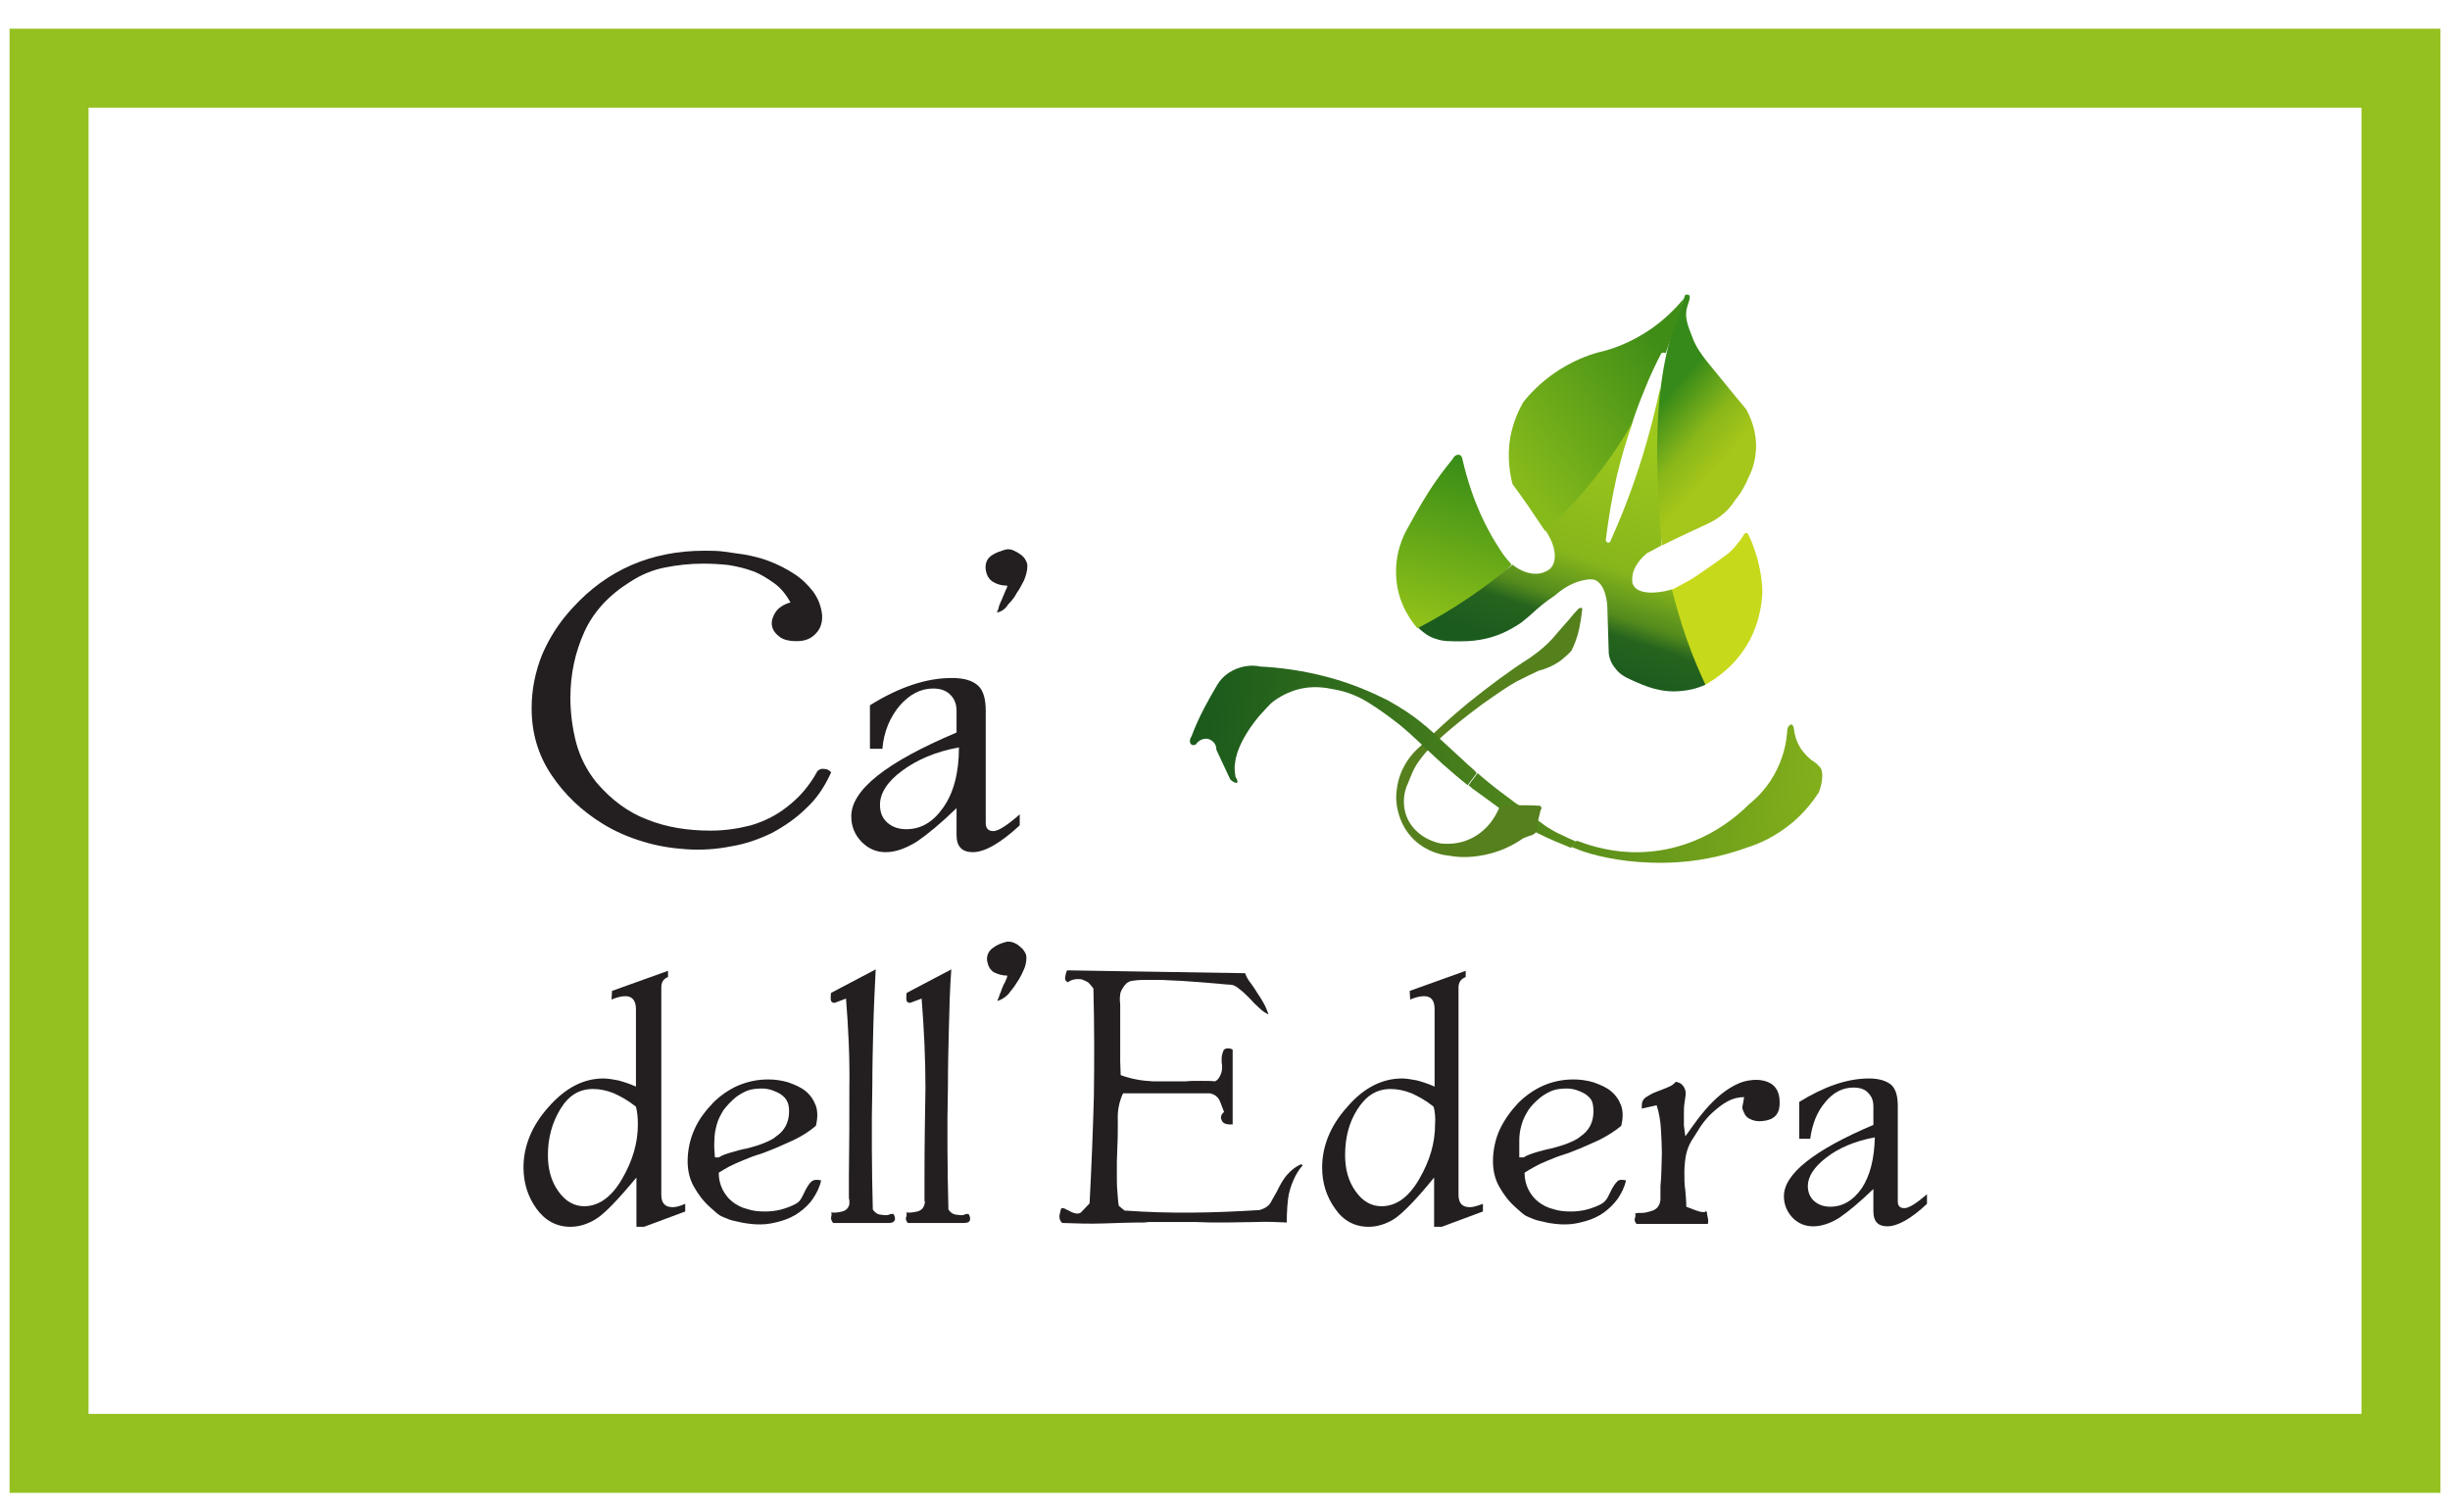 <?xml version="1.0" encoding="utf-8"?>
<!-- Generator: Adobe Illustrator 23.0.0, SVG Export Plug-In . SVG Version: 6.00 Build 0)  -->
<svg version="1.1" id="Livello_1" xmlns="http://www.w3.org/2000/svg" xmlns:xlink="http://www.w3.org/1999/xlink" x="0px" y="0px"
	 viewBox="0 0 512 316" style="enable-background:new 0 0 512 316;" xml:space="preserve">
<style type="text/css">
	.st0{fill:#94C11F;}
	.st1{fill:#231F20;}
	.st2{fill:#C7D91B;}
	.st3{fill:url(#SVGID_1_);}
	.st4{fill:url(#SVGID_2_);}
	.st5{fill:url(#SVGID_3_);}
	.st6{fill:url(#SVGID_4_);}
	.st7{fill:url(#SVGID_5_);}
	.st8{fill:url(#SVGID_6_);}
	.st9{fill:url(#SVGID_7_);}
	.st10{fill:url(#SVGID_8_);}
</style>
<path class="st0" d="M2,6v306h508V6H2z M493.5,295.5h-475v-273h475V295.5z"/>
<g>
	<g>
		<path class="st1" d="M173.7,161.4c-1.3,2.9-3,5.5-5.2,7.5c-2.1,2.1-4.6,3.8-7.2,5.2c-2.7,1.3-5.5,2.3-8.6,2.8
			c-3,0.6-6.1,0.8-9.2,0.6c-3.1-0.2-6.2-0.7-9.1-1.6c-3-0.9-5.8-2.1-8.4-3.7c-4.4-2.7-8-6.1-10.8-10.3c-2.8-4.2-4.1-8.8-4.1-13.9
			c0-4,0.8-7.7,2.2-11.2c1.5-3.5,3.6-6.8,6.4-9.8c7.2-7.9,16.4-11.9,27.5-11.9c1.4,0,2.8,0,4.2,0.2c1.4,0.2,2.8,0.4,4.2,0.6
			c1.6,0.3,3.4,0.7,5.2,1.4c1.8,0.7,3.6,1.6,5.1,2.6c1.6,1,2.9,2.3,4,3.7c1.1,1.5,1.7,3.1,1.9,4.9c0.1,1.5-0.3,2.9-1.3,3.9
			c-1,1.1-2.3,1.6-4,1.6c-1.6,0-2.9-0.3-3.7-1c-0.9-0.7-1.4-1.5-1.5-2.4c-0.1-0.9,0.2-1.8,0.8-2.7c0.6-0.9,1.7-1.6,3.1-2
			c-0.9-1.6-2-3-3.4-4s-2.8-1.9-4.4-2.5c-1.6-0.6-3.3-1-5.1-1.3c-1.8-0.2-3.5-0.3-5.4-0.3c-2.7,0-5.4,0.3-7.9,0.8
			c-2.6,0.5-5,1.5-7.3,3c-4.5,2.8-7.7,6.3-9.6,10.5c-1.9,4.2-2.9,8.8-2.9,13.7c0,3.2,0.4,6.3,1.2,9.4c0.8,3,2.2,5.8,4.3,8.4
			c3.1,3.6,6.6,6.2,10.6,7.7c4,1.6,8.4,2.3,13.2,2.3c2.9,0,5.7-0.4,8.4-1.1c2.7-0.8,5.2-2,7.5-3.8c1.3-1,2.6-2.2,3.6-3.4
			c1.1-1.3,2-2.6,2.8-4.1c0.4-0.4,0.8-0.6,1.4-0.5C172.9,160.7,173.3,161,173.7,161.4"/>
		<path class="st1" d="M181.8,147.4c6.1-3.8,11.8-5.7,17.1-5.7c2.5,0,4.3,0.5,5.5,1.6c1.1,1,1.6,2.8,1.6,5.3v23.4
			c0,1.1,0.5,1.7,1.6,1.7c1,0,2.9-1.2,5.5-3.5v2.3c-4,3.7-7.3,5.6-9.8,5.6c-2.3,0-3.4-1.2-3.4-3.6v-5.6c-3.3,3.2-6.1,5.5-8.3,7
			c-2.3,1.4-4.4,2.2-6.5,2.2c-2,0-3.6-0.7-5.1-2.2c-1.4-1.5-2.1-3.2-2.1-5.3c0-5.5,7.3-11.3,22-17.5v-4.5c0-1.4-0.4-2.5-1.3-3.4
			c-0.9-0.9-2.1-1.3-3.6-1.3c-2.6,0-4.9,1.2-7,3.6c-2,2.4-3.3,5.4-3.6,9h-2.6V147.4z M200.4,156.2c-4.9,0.9-8.8,2.6-11.9,4.9
			c-3.1,2.3-4.6,4.7-4.6,7.1c0,1.6,0.5,2.8,1.5,3.7c1,0.9,2.3,1.4,4,1.4c3.1,0,5.6-1.5,7.7-4.5C199.3,165.7,200.4,161.5,200.4,156.2
			"/>
		<path class="st1" d="M208.3,128c0.3-0.5,0.4-0.9,0.5-1.4c0.2-0.5,0.4-1,0.6-1.4c0.2-0.4,0.3-0.8,0.5-1.2c0.2-0.4,0.3-0.8,0.5-1.1
			c0.1-0.3,0.1-0.5,0.1-0.5c-1.2,0-2.2-0.3-3-0.8c-0.8-0.5-1.3-1.3-1.5-2.5c-0.1-0.7,0-1.3,0.2-1.8c0.2-0.5,0.6-0.9,1-1.2
			c0.5-0.3,1-0.6,1.6-0.8c0.6-0.2,1.1-0.4,1.7-0.5c0.5,0,0.9,0,1.4,0.3c0.5,0.2,1,0.5,1.4,0.8c0.4,0.3,0.8,0.7,1,1.1
			c0.3,0.5,0.4,0.9,0.4,1.3c0,1-0.3,2-0.7,3c-0.5,1-1,1.9-1.5,2.6c-0.4,0.8-1,1.6-1.8,2.4C210.1,127.3,209.2,127.9,208.3,128"/>
		<path class="st1" d="M127.9,207.1l11.7-4.2v1.3c-1,0.4-1.4,1.1-1.4,2.2v43.3c0,1.8,0.8,2.6,2.4,2.6c0.8,0,1.6-0.3,2.6-0.7v1.6
			l-8.6,3.2H133v-10.3c-3.9,4.7-6.7,7.6-8.5,8.7c-1.8,1.1-3.6,1.6-5.3,1.6c-2.9,0-5.3-1.3-7.1-3.8s-2.7-5.4-2.7-8.6
			c0-4.4,1.7-8.7,5.2-12.6c3.5-4,7.3-6,11.5-6c1,0,2,0.2,3.1,0.4c1.1,0.3,2.4,0.7,3.7,1.3v-16.2c0-1.8-0.8-2.7-2.2-2.7
			c-0.8,0-1.7,0.2-2.9,0.7L127.9,207.1L127.9,207.1z M132.9,231.3c-1.6-1.3-3.1-2.1-4.6-2.8c-1.5-0.6-2.9-0.9-4.4-0.9
			c-2.9,0-5.1,1.4-6.8,4.2c-1.7,2.8-2.6,6-2.6,9.6c0,3,0.7,5.5,2.2,7.6c1.5,2.1,3.3,3.1,5.4,3.1c3,0,5.7-1.9,7.9-5.7
			c2.2-3.8,3.3-7.5,3.3-11.4C133.3,233.7,133.2,232.4,132.9,231.3"/>
		<path class="st1" d="M171.6,246.7c-0.3,1.4-0.9,2.6-1.7,3.8s-1.8,2.1-2.9,2.9c-1.1,0.8-2.4,1.4-3.8,1.8c-1.4,0.4-2.8,0.7-4.2,0.7
			c-0.6,0-1.3,0-2.1-0.1c-0.8-0.1-1.6-0.2-2.4-0.4c-0.8-0.2-1.6-0.3-2.3-0.6c-0.7-0.3-1.3-0.5-1.8-0.8c-0.3-0.2-0.7-0.5-1-0.8
			c-0.3-0.3-0.6-0.5-0.9-0.8c-1.5-1.3-2.6-2.8-3.5-4.4c-0.9-1.6-1.3-3.4-1.3-5.3c0-2.3,0.5-4.6,1.4-6.6c0.9-2.1,2.3-3.9,3.9-5.6
			c1.6-1.6,3.4-2.8,5.2-3.6c1.9-0.8,4-1.3,6.3-1.3c1.4,0,2.9,0.2,4.2,0.6c1.4,0.5,2.6,1,3.6,1.8s1.7,1.8,2.2,3.1
			c0.4,1.2,0.4,2.6,0,4.2c-1.3,1.1-2.8,2.1-4.7,3c-1.8,0.8-3.5,1.6-5.1,2.2c-0.7,0.3-1.5,0.6-2.5,0.9c-1,0.3-1.9,0.7-2.9,1.1
			c-1,0.4-1.9,0.8-2.9,1.3c-0.9,0.5-1.6,0.9-2.2,1.3c0,1.3,0.3,2.5,0.8,3.5s1.2,1.9,2.1,2.6c0.9,0.7,1.9,1.2,3.1,1.5
			c1.2,0.4,2.4,0.5,3.7,0.5c1,0,2.1-0.1,3.3-0.4c1.1-0.3,2.2-0.7,3.1-1.2c0.6-0.3,1-0.8,1.3-1.4c0.3-0.6,0.6-1.2,0.9-1.8
			c0.3-0.5,0.6-1,1-1.4C170.1,246.5,170.7,246.5,171.6,246.7 M150.2,241.9c0.8-0.5,1.7-0.8,2.8-1.1c1-0.3,2.1-0.6,3.2-0.8
			c1.1-0.3,2.2-0.6,3.2-1c1-0.4,2-0.8,2.8-1.5c1.8-1.2,2.7-3,2.7-5.2c0-0.8-0.1-1.6-0.4-2.1c-0.2-0.5-0.7-1.1-1.5-1.6
			c-0.5-0.3-1.2-0.6-1.8-0.8c-0.7-0.2-1.3-0.3-2-0.3c-1,0-2,0.1-2.9,0.4c-0.8,0.3-1.7,0.8-2.5,1.4c-1.1,0.9-1.9,1.8-2.6,2.7
			c-0.6,1-1.1,1.9-1.4,3s-0.5,2.1-0.5,3.3c-0.1,1.1,0,2.3,0.1,3.6L150.2,241.9L150.2,241.9z"/>
		<path class="st1" d="M186.7,253.7c0.3,0.5,0.4,0.9,0.3,1.3c-0.2,0.4-0.5,0.6-1.2,0.6h-11.7c-0.4-0.5-0.5-1-0.4-1.3
			c0.1-0.3,0.1-0.6,0-0.9c0.7,0.1,1.5,0,2.3-0.2c0.8-0.2,1.3-0.7,1.5-1.5c0-0.2,0-0.5,0-0.8c-0.1-0.3-0.1-0.6-0.1-0.8v-4.2
			c0.1-6.3,0.1-12.5,0.1-18.6c0.1-6.1-0.2-12.3-0.7-18.6l-2.4,0.9c-0.5,0-0.8-0.3-0.8-0.8s0-1,0.1-1.3l9.3-4.9
			c-0.2,4.1-0.4,8.1-0.5,12.2c-0.1,4-0.2,8.1-0.2,12.2c0,2.2-0.1,4.4-0.1,6.5c0,2.1,0,4.3,0,6.4c0,4.2,0.1,8.5,0.2,12.9
			c0.2,0.3,0.5,0.6,0.8,0.8c0.4,0.2,0.8,0.3,1.2,0.3c0.4,0.1,0.9,0.1,1.3,0C186,253.7,186.4,253.7,186.7,253.7"/>
		<path class="st1" d="M202.4,253.7c0.3,0.5,0.4,0.9,0.3,1.3c-0.1,0.4-0.5,0.6-1.3,0.6h-11.7c-0.4-0.5-0.5-1-0.3-1.3
			c0.1-0.3,0.1-0.6,0-0.9c0.7,0.1,1.4,0,2.3-0.2c0.8-0.2,1.3-0.7,1.5-1.5c0.1-0.2,0.1-0.5,0-0.8c0-0.3,0-0.6,0-0.8v-4.2
			c0-6.3,0.1-12.5,0.2-18.6c0-6.1-0.3-12.3-0.8-18.6l-2.4,0.9c-0.5,0-0.8-0.3-0.8-0.8c0-0.5,0-1,0.1-1.3l9.3-4.9
			c-0.3,4.1-0.4,8.1-0.5,12.2c-0.1,4-0.2,8.1-0.2,12.2c0,2.2-0.1,4.4-0.1,6.5c0,2.1,0,4.3,0,6.4c0,4.2,0.1,8.5,0.2,12.9
			c0.2,0.3,0.5,0.6,0.8,0.8c0.4,0.2,0.8,0.3,1.2,0.3c0.5,0.1,0.9,0.1,1.3,0C201.7,253.7,202.1,253.7,202.4,253.7"/>
		<path class="st1" d="M208.4,209.2c0.2-0.4,0.4-0.9,0.5-1.3c0.2-0.5,0.4-0.9,0.5-1.3c0.2-0.4,0.3-0.8,0.5-1.1
			c0.2-0.3,0.3-0.7,0.5-1.1c0.1-0.3,0.1-0.5,0.1-0.5c-1.1,0-2-0.3-2.8-0.7c-0.8-0.5-1.2-1.3-1.4-2.3c-0.1-0.6,0-1.2,0.2-1.6
			c0.2-0.5,0.5-0.8,1-1.2c0.4-0.3,0.9-0.6,1.4-0.8c0.5-0.2,1.1-0.4,1.6-0.5c0.4,0,0.8,0,1.3,0.2c0.5,0.2,0.9,0.4,1.3,0.8
			c0.4,0.3,0.8,0.7,1,1.1c0.3,0.4,0.4,0.8,0.4,1.3c0,0.9-0.2,1.8-0.7,2.8c-0.4,0.9-0.9,1.8-1.4,2.5c-0.4,0.7-1,1.4-1.7,2.3
			C210,208.5,209.2,209,208.4,209.2"/>
		<path class="st1" d="M272.2,243.6c-1.5,1.6-2.7,4.6-3,6.8c-0.3,2.2-0.3,5.1-0.3,5.1c-2.1-0.1-4.2-0.2-6.4-0.1
			c-2.2,0-4.3,0.1-6.3,0.1c-1,0-2.1,0-3.1,0c-1,0-2.1-0.1-3.2-0.1h-5.4h-2.7h-1.3c-0.4,0-0.8,0-1.3,0.1c-2.9,0-5.7,0.1-8.6,0.2
			c-2.9,0.1-5.7,0-8.6-0.1c-0.5-0.4-0.6-0.9-0.6-1.5c0.1-0.5,0.2-1.1,0.4-1.6c0.3,0,0.6,0,0.9,0.2c0.3,0.2,0.7,0.3,1,0.5
			c0.3,0.2,0.7,0.3,1.1,0.4c0.4,0.1,0.8,0,1.1-0.2l1.8-1.9c0.4-7.6,0.7-15.1,0.9-22.4c0.1-7.3,0.1-14.8-0.1-22.5
			c-0.3-0.4-0.6-0.8-1-1.2c-0.4-0.3-0.9-0.5-1.4-0.7c-0.5-0.1-1-0.1-1.6,0c-0.5,0.1-1,0.3-1.3,0.6c-0.5-0.2-0.7-0.6-0.6-1.1
			c0.1-0.6,0.2-1,0.4-1.4l37.2,0.6c0.3,0.8,0.7,1.5,1.2,2.1c0.5,0.7,1,1.4,1.4,2.1c0.5,0.7,0.9,1.4,1.3,2.1s0.7,1.5,1,2.3
			c-0.5-0.2-1.2-0.6-1.9-1.3c-0.7-0.6-1.4-1.3-2.1-2.1c-0.7-0.7-1.4-1.4-2.1-1.9c-0.7-0.6-1.3-0.9-1.9-0.9c-0.5,0-1.3-0.1-2.4-0.2
			c-1.1-0.1-2.3-0.2-3.6-0.3c-1.3-0.1-2.7-0.2-4.2-0.3c-1.5-0.1-2.9-0.1-4.2-0.2c-1.3,0-2.6,0-3.6,0c-1.1,0-1.9,0.1-2.6,0.2
			c-0.6,0.1-1.2,0.5-1.6,1.1s-0.8,1.2-0.8,1.8c-0.1,0.6-0.1,1.3,0,1.9c0,0.7,0,1.3,0,1.9c0,1.2,0,2.4,0,3.6c0,1.2,0,2.4,0,3.7
			c0,1,0,1.9,0,2.8c0,1,0.1,1.9,0.1,2.9c2.2,0.8,4.4,1.2,6.8,1.3c2.3,0,4.6,0,6.8,0c0.8-0.1,1.8-0.1,3.1-0.1c1.2,0,2.2,0,3,0.1
			c0.5-0.2,0.8-0.6,1.1-1.2c0.3-0.6,0.4-1.2,0.4-1.8c0-0.3,0-0.5-0.1-0.9v-0.8c0-0.5,0.1-1,0.3-1.5c0.1-0.5,0.5-0.7,1-0.7
			c0.4,0,0.8,0.1,1,0.3V235c0,0-0.1,0-0.3,0h-0.3c-0.9,0-1.5-0.3-1.7-0.9c-0.3-0.6-0.1-1.2,0.5-1.7c-0.2-0.6-0.5-1.3-0.8-2.1
			c-0.3-0.8-0.8-1.3-1.5-1.6c0,0-0.1,0-0.3-0.1c-0.1,0-0.2-0.1-0.3-0.1h-18.2c-0.8,1.7-1.2,3.6-1.1,5.6c0,2,0,3.9-0.1,5.7
			c0,1-0.1,2.1-0.1,3.1c0,1,0,2,0,3s0,2,0.1,3c0.1,1,0.1,2,0.3,3.1l1.2,1c9.6,0.7,18.6,0.5,28.2-0.1c0,0,1.7-0.4,2.3-1.5
			c0.7-1.3,1.3-2.2,1.8-3.3c0.6-1.1,1-1.8,1.7-2.6c0.8-0.9,1.9-1.8,3-2.2L272.2,243.6z"/>
		<path class="st1" d="M294.6,207.1l11.7-4.2v1.3c-1,0.4-1.5,1.1-1.5,2.2v43.3c0,1.8,0.8,2.6,2.4,2.6c0.7,0,1.6-0.3,2.7-0.7v1.6
			l-8.6,3.2h-1.6v-10.3c-3.8,4.7-6.7,7.6-8.4,8.7c-1.8,1.1-3.6,1.6-5.3,1.6c-2.9,0-5.3-1.3-7-3.8c-1.8-2.5-2.7-5.4-2.7-8.6
			c0-4.4,1.7-8.7,5.2-12.6c3.4-4,7.3-6,11.5-6c0.9,0,2,0.2,3.1,0.4c1.1,0.3,2.4,0.7,3.7,1.3v-16.2c0-1.8-0.7-2.7-2.2-2.7
			c-0.8,0-1.7,0.2-2.9,0.7L294.6,207.1L294.6,207.1z M299.6,231.3c-1.6-1.3-3.1-2.1-4.6-2.8c-1.5-0.6-3-0.9-4.4-0.9
			c-2.9,0-5.1,1.4-6.9,4.2c-1.8,2.8-2.6,6-2.6,9.6c0,3,0.7,5.5,2.2,7.6c1.5,2.1,3.3,3.1,5.4,3.1c3.1,0,5.7-1.9,7.9-5.7
			c2.2-3.8,3.3-7.5,3.3-11.4C300,233.7,299.9,232.4,299.6,231.3"/>
		<path class="st1" d="M339.8,246.7c-0.3,1.4-0.9,2.6-1.7,3.8c-0.8,1.1-1.8,2.1-2.9,2.9c-1.1,0.8-2.4,1.4-3.8,1.8
			c-1.4,0.4-2.8,0.7-4.2,0.7c-0.6,0-1.3,0-2.1-0.1c-0.8-0.1-1.6-0.2-2.3-0.4c-0.8-0.2-1.6-0.3-2.3-0.6c-0.7-0.3-1.3-0.5-1.8-0.8
			c-0.3-0.2-0.7-0.5-1-0.8s-0.6-0.5-0.9-0.8c-1.5-1.3-2.6-2.8-3.5-4.4c-0.9-1.6-1.3-3.4-1.3-5.3c0-2.3,0.5-4.6,1.4-6.6
			c1-2.1,2.3-3.9,3.9-5.6c1.6-1.6,3.4-2.8,5.2-3.6c1.8-0.8,4-1.3,6.3-1.3c1.4,0,2.9,0.2,4.2,0.6c1.4,0.5,2.6,1,3.6,1.8
			s1.7,1.8,2.2,3.1c0.4,1.2,0.4,2.6,0,4.2c-1.3,1.1-2.9,2.1-4.7,3c-1.8,0.8-3.5,1.6-5.1,2.2c-0.7,0.3-1.5,0.6-2.5,0.9
			c-1,0.3-1.9,0.7-2.9,1.1c-1,0.4-1.9,0.8-2.8,1.3c-0.9,0.5-1.6,0.9-2.2,1.3c0,1.3,0.3,2.5,0.8,3.5s1.2,1.9,2.1,2.6s1.9,1.2,3.1,1.5
			c1.2,0.4,2.4,0.5,3.7,0.5c1,0,2.1-0.1,3.3-0.4c1.1-0.3,2.2-0.7,3.1-1.2c0.5-0.3,1-0.8,1.3-1.4c0.3-0.6,0.6-1.2,0.9-1.8
			c0.3-0.5,0.6-1,1-1.4C338.3,246.5,338.9,246.5,339.8,246.7 M318.4,241.9c0.8-0.5,1.7-0.8,2.7-1.1c1.1-0.3,2.1-0.6,3.2-0.8
			c1.1-0.3,2.2-0.6,3.2-1c1-0.4,2-0.8,2.8-1.5c1.8-1.2,2.7-3,2.7-5.2c0-0.8-0.1-1.6-0.3-2.1c-0.2-0.5-0.7-1.1-1.5-1.6
			c-0.5-0.3-1.2-0.6-1.8-0.8c-0.7-0.2-1.3-0.3-2-0.3c-1,0-2,0.1-2.9,0.4c-0.8,0.3-1.7,0.8-2.5,1.4c-1.1,0.9-2,1.8-2.6,2.7
			c-0.6,1-1.1,1.9-1.4,3c-0.3,1-0.5,2.1-0.5,3.3c0,1.1,0,2.3,0,3.6L318.4,241.9L318.4,241.9z"/>
		<path class="st1" d="M364.5,229.3c-1.3,0-2.4,0.3-3.5,0.9c-1.1,0.6-2.1,1.4-3.1,2.3c-1,0.9-1.8,1.9-2.5,2.9
			c-0.7,1.1-1.3,2.1-1.9,3c-0.6,1-1,2.1-1.2,3.2c-0.2,1.1-0.3,2.3-0.3,3.6c0,1.2,0,2.4,0.2,3.6c0.1,1.2,0.2,2.3,0.2,3.4
			c0.1,0,0.4,0.2,0.8,0.3c0.4,0.2,0.8,0.3,1.3,0.5c0.5,0.2,0.9,0.3,1.3,0.3c0.4,0.1,0.6,0,0.7-0.2l0.2,0.2c0,0.4,0.1,0.8,0.2,1.2
			c0.1,0.5,0.1,0.9,0,1.3H342c-0.4-0.5-0.5-0.9-0.3-1.3c0.1-0.4,0.1-0.7,0-0.9c0.3,0,0.5-0.1,0.7-0.1c0.3,0,0.5,0,0.7,0
			c0.7,0,1.4-0.2,2.3-0.5c0.8-0.3,1.3-0.9,1.5-1.7c0.1-0.3,0.1-0.6,0.1-0.8c0-0.3,0-0.5,0-0.8v-1.8c0.1-1.1,0.2-2.3,0.2-3.4
			c0-1.1,0.1-2.3,0.1-3.4c0-1.6-0.1-3.3-0.2-5.1c-0.1-1.8-0.4-3.5-0.9-5l-3.1,0.7c0,0,0-0.3,0-0.7c0-0.7,0.3-1.3,0.9-1.7
			c0.6-0.4,1.3-0.8,2.1-1.1c0.8-0.3,1.6-0.6,2.3-0.9c0.8-0.3,1.4-0.7,1.8-1.2c0.6,0.1,1.1,0.3,1.4,0.7c0.3,0.3,0.5,0.7,0.6,1.1
			c0.1,0.4,0.1,0.9,0,1.4c-0.1,0.5-0.1,1-0.2,1.4c-0.1,0.7-0.1,1.5-0.1,2.2c0,0.8,0,1.5,0,2.3l0.3,2.3c0.8-1.1,1.6-2.3,2.6-3.6
			s2-2.5,3.1-3.6c1.1-1.1,2.3-2.1,3.6-2.9c1.3-0.8,2.6-1.4,4.1-1.6c1.9-0.3,3.5,0,4.7,0.8c1.2,0.9,1.7,2.3,1.6,4.3
			c-0.1,2.1-1.3,3.2-3.6,3.4c-0.8,0.1-1.6,0-2.3-0.3c-0.8-0.3-1.3-0.8-1.6-1.6c0,0-0.1-0.3-0.2-0.5c-0.1-0.2-0.1-0.4-0.1-0.5
			c0.1-0.3,0.1-0.7,0.2-1C364.4,230,364.4,229.6,364.5,229.3"/>
		<path class="st1" d="M376,230.3c5.2-3.2,10-4.9,14.6-4.9c2.1,0,3.6,0.5,4.6,1.3c1,0.9,1.4,2.4,1.4,4.5v19.9c0,1,0.5,1.4,1.4,1.4
			c0.9,0,2.5-1,4.7-2.9v2c-3.4,3.2-6.2,4.7-8.3,4.7c-1.9,0-2.9-1-2.9-3.1v-4.7c-2.8,2.7-5.2,4.7-7.1,6c-1.9,1.2-3.8,1.8-5.5,1.8
			c-1.7,0-3.1-0.6-4.3-1.8c-1.2-1.3-1.8-2.8-1.8-4.5c0-4.6,6.2-9.6,18.7-14.9v-3.8c0-1.2-0.3-2.1-1.1-2.9c-0.7-0.8-1.8-1.1-3.1-1.1
			c-2.2,0-4.2,1-5.9,3.1c-1.7,2-2.7,4.6-3.1,7.6H376L376,230.3L376,230.3z M391.8,237.7c-4.2,0.8-7.5,2.2-10.1,4.2
			c-2.6,2-3.9,4-3.9,6c0,1.3,0.5,2.4,1.3,3.1c0.9,0.8,2,1.2,3.4,1.2c2.6,0,4.8-1.3,6.6-3.9C390.8,245.7,391.7,242.2,391.8,237.7"/>
	</g>
	<g>
		<path class="st2" d="M364.4,111.8c0.1-0.3,0.4-0.4,0.6-0.4c0.3,0,0.4,0.4,0.4,0.4c0.7,1.3,1.3,3.1,1.9,5.1c0.7,2.7,1,5,1,6.9
			c-0.1,2.1-0.5,5.4-2.1,8.9c-2.9,6.3-8,9.4-10,10.5c-1.5-2.9-3-6.4-4.4-10.4c-1.2-3.4-2.1-6.6-2.6-9.5c1-0.4,2.3-1.2,4-2.1
			c0.7-0.4,1-0.6,4.6-3.1c3-2.1,3.5-2.5,4.2-3.2C363.2,113.6,364,112.5,364.4,111.8z"/>
		
			<linearGradient id="SVGID_1_" gradientUnits="userSpaceOnUse" x1="300.315" y1="831.977" x2="309" y2="798.649" gradientTransform="matrix(1 0 0 1 0 -701.068)">
			<stop  offset="0" style="stop-color:#8FC119"/>
			<stop  offset="1" style="stop-color:#3A8E17"/>
		</linearGradient>
		<path class="st3" d="M303.6,95.9c0.3-0.7,1-1,1.5-0.8c0.4,0.2,0.5,0.7,0.5,0.8c1.1,4.8,2.5,8.6,3.7,11.3c2.2,4.9,4.2,7.7,4.8,8.6
			c0.7,1,1.4,1.7,1.8,2.2c-2.2,2.3-5.2,4.9-8.9,7.5c-3.9,2.7-7.7,4.5-10.8,5.8c-1-1.2-4-4.8-4.4-10.4c-0.4-5.2,1.5-9,2.3-10.4
			c1.3-2.4,2.7-4.9,4.4-7.6C300.2,100.2,301.9,98,303.6,95.9z"/>
		
			<linearGradient id="SVGID_2_" gradientUnits="userSpaceOnUse" x1="326.09" y1="838.94" x2="342.248" y2="790.261" gradientTransform="matrix(1 0 0 1 0 -701.068)">
			<stop  offset="0" style="stop-color:#1C5B1E"/>
			<stop  offset="0.163" style="stop-color:#25631E"/>
			<stop  offset="0.243" style="stop-color:#548B1D"/>
			<stop  offset="0.426" style="stop-color:#87B61C"/>
			<stop  offset="1" style="stop-color:#9EC91C"/>
		</linearGradient>
		<path class="st4" d="M347,80.9c-1.3,5.8-2.9,12.3-5.3,19.2c-1.6,4.7-3.4,9.1-5.2,13.1c-0.2,0.2-0.4,0.3-0.5,0.2
			c-0.3-0.1-0.5-0.4-0.4-0.7c0.5-4,1.2-8.5,2.3-13.3c1-4.1,2.1-7.8,3.3-11.1c-6.1,7.5-12.1,15.1-18.2,22.6c2.1,3.1,2.5,6.2,1.1,7.8
			c-0.5,0.6-1.3,0.8-1.7,1c-3,0.9-5.9-1.3-6.3-1.7c-2.6,2.2-5.7,4.6-9.1,6.9c-3.7,2.5-7.3,4.6-10.6,6.3c1.4,1.4,2.8,2.1,3.6,2.3
			c1.1,0.4,2.1,0.5,3.1,0.5c1.5,0.1,2.7,0,3.6,0c3.9-0.2,6.6-1.3,8.2-2.1c1.8-0.9,3.4-2,3.4-2.1c1.6-1.2,2.2-2,4.1-3.5
			c1.1-0.9,2.1-1.5,2.6-1.9c2.6-2.3,5-3,6.3-3.2c1-0.2,1.5-0.1,2,0c2.4,1,2.6,5.3,2.6,5.7c0.1,3.2,0.2,6.5,0.3,9.7
			c0.1,0.8,0.4,1.9,1.3,3c0.8,1.1,1.8,1.8,3.4,2.5c2.9,1.3,6.2,2.8,10.6,2.3c1.2-0.1,2.9-0.4,4.9-1.3c-1.3-2.8-2.7-6-3.9-9.5
			c-1.3-3.7-2.3-7.2-3.1-10.4c-3.9,1.1-7.1,0.8-8-0.8c-0.3-0.4-0.3-0.8-0.3-1.2c-0.1-2.9,2.5-5.1,3.1-5.6c1-0.5,2.1-1.1,3-1.6
			L347,80.9z"/>
		
			<linearGradient id="SVGID_3_" gradientUnits="userSpaceOnUse" x1="346.524" y1="785.819" x2="367.319" y2="804.453" gradientTransform="matrix(1 0 0 1 0 -701.068)">
			<stop  offset="0" style="stop-color:#368A19"/>
			<stop  offset="0.371" style="stop-color:#89B71A"/>
			<stop  offset="0.634" style="stop-color:#A5C61A"/>
		</linearGradient>
		<path class="st5" d="M352.2,61.6c0.3,0,0.6-0.1,0.8,0.1c0.4,0.4-0.2,1.6-0.4,2.4c-0.6,2,0,3.7,1,6.2c0.8,2.3,2.1,3.9,3,5.1
			c2.8,3.4,5.5,6.8,8.3,10.1c0.7,1.3,1.7,3.4,2,6.2c0.4,3.8-0.8,6.8-1.5,8.1c-0.5,1.2-1.3,2.9-2.7,4.6c-0.4,0.5-1.7,3.1-5.7,5
			c-3.2,1.5-6.5,3-9.7,4.6c-0.3-3.1-1.8-18.9-0.4-31.7c0.3-2.6,0.8-6.6,2.2-11.8C350.1,66.8,351.3,63.8,352.2,61.6z"/>
		
			<linearGradient id="SVGID_4_" gradientUnits="userSpaceOnUse" x1="317.068" y1="800.629" x2="349.79" y2="775.986" gradientTransform="matrix(1 0 0 1 0 -701.068)">
			<stop  offset="0" style="stop-color:#86BA1B"/>
			<stop  offset="0.99" style="stop-color:#3F8D17"/>
		</linearGradient>
		<path class="st6" d="M322.9,111c2.9-2.7,6.2-6,9.4-9.9c3.7-4.5,6.6-8.8,8.8-12.7c0.7-2.2,1.6-4.6,2.6-7c1.1-2.8,2.3-5.3,3.5-7.6
			c0.1,0,0.3-0.1,0.4-0.1c0.3,0,0.5,0.1,0.5,0.1c1.3-3.7,2.5-7.5,3.7-11.3c-1.5,1.8-3.7,4.1-6.7,6.2c-4.2,2.9-8.2,4.3-10.9,4.9
			c-2.3,0.6-5.8,1.9-9.4,4.4c-3,2.1-5.1,4.3-6.5,6.1c-0.9,1.6-2.1,4.1-2.7,7.4c-0.7,4.3,0,7.8,0.5,9.7
			C318.5,104.4,320.7,107.7,322.9,111z"/>
		
			<linearGradient id="SVGID_5_" gradientUnits="userSpaceOnUse" x1="251.849" y1="865.44" x2="378.157" y2="874.865" gradientTransform="matrix(1 0 0 1 0 -701.068)">
			<stop  offset="0" style="stop-color:#1C5B1C"/>
			<stop  offset="1" style="stop-color:#81AE1B"/>
		</linearGradient>
		<path class="st7" d="M325.7,174.2c-0.4-0.2-0.8-0.4-1.3-0.7c-2.3-1.3-3.6-2.6-4.9-3.6c-1.6-1.4-1.6-1.1-4.7-3.5
			c-1.5-1.1-3.6-2.7-6-4.8l-1.9,2.5c0.3,0.3,0.5,0.4,0.8,0.7c1.9,1.4,3.5,2.5,4.4,3.2c3.7,2.7,5.2,3.9,7.8,5.4
			c0.8,0.4,1.4,0.7,2.2,1.1c1.6,0.8,3.7,1.7,6.2,2.7l1.1-1.3C328.3,175.4,327.1,174.9,325.7,174.2z"/>
		
			<linearGradient id="SVGID_6_" gradientUnits="userSpaceOnUse" x1="315.629" y1="828.747" x2="305.665" y2="874.261" gradientTransform="matrix(1 0 0 1 0 -701.068)">
			<stop  offset="0" style="stop-color:#55811D"/>
			<stop  offset="1" style="stop-color:#55801D"/>
		</linearGradient>
		<path class="st8" d="M329.8,127.3c0.3-0.3,0.7-0.3,0.8-0.2c0.1,0.1,0.1,0.3,0,0.5c-0.1,1.2-0.3,2.5-0.6,3.9
			c-0.4,1.8-1,3.3-1.6,4.5c-0.5,0.6-1.3,1.3-2.3,2.1c-1.7,1.2-3.4,1.8-4.6,2.1c-1.1,0.5-2.7,1.3-4.5,2.2c-2,1.1-3.7,2.3-7.4,4.9
			c-7,5.2-9.9,8.1-11.6,9.9c-1,1.2-2.1,2.5-2.9,4.4c-0.4,0.9-0.7,1.7-0.9,2.2c-0.4,0.8-1.3,3.2-0.5,6.1c0.9,3.2,3.8,5.7,7.5,6.4
			c1.2,0.1,3.6,0.2,6.1-1c4.3-2,5.8-6,6.2-6.9c1.3-0.1,2.8-0.2,4.4-0.1c1.3,0,2.5,0,3.6,0.1c0.2-0.1,0.4,0,0.5,0.2
			c0.2,0.2,0.2,0.4,0,0.6c-0.2,0.6-0.3,1.3-0.5,2c-0.2,0.8-0.3,1.6-0.3,2.3c-0.1,0.3-0.3,0.6-0.6,0.8c-0.3,0.2-0.5,0.3-1,0.4
			c-0.3,0.1-0.8,0.3-1.3,0.5c-1.7,1.2-4.9,3.1-9.4,3.7c-2.6,0.4-4.7,0.2-6.3-0.1c-1.2-0.1-4.3-0.7-7-3.2c-3.9-3.7-3.9-8.7-3.8-9.6
			c0.1-1.2,0.3-3.2,1.4-5.4c1.2-2.5,2.9-4,3.8-4.8c2.9-2.9,6.1-5.8,9.7-8.8c4.6-3.7,8.9-6.9,13-9.5c2.2-1.5,3.7-2.9,4.7-4
			c0.9-1,1.5-1.8,3.4-3.9C328.6,128.6,329.3,127.8,329.8,127.3z"/>
		<g>
			
				<linearGradient id="SVGID_7_" gradientUnits="userSpaceOnUse" x1="252.855" y1="851.962" x2="379.163" y2="861.388" gradientTransform="matrix(1 0 0 1 0 -701.068)">
				<stop  offset="0" style="stop-color:#1C5B1C"/>
				<stop  offset="1" style="stop-color:#81AE1B"/>
			</linearGradient>
			<path class="st9" d="M308.1,161c-0.8-0.7-2-1.8-3.4-3.1c-5-4.6-5.9-5.5-7.8-7c-1.6-1.3-3.9-2.9-7-4.6c-3.2-1.6-7.3-3.4-12.1-4.7
				c-5.5-1.5-10.5-2.1-14.5-2.3c-0.8-0.2-3.2-0.5-5.8,0.9c-1.7,0.9-2.6,2.1-3.1,2.9c-0.9,1.5-1.8,3.1-2.7,4.8c-1.1,2.1-2,4.1-2.7,6
				c-0.5,0.7-0.4,1.5,0,1.7c0.3,0.3,0.8,0,0.9,0c0.7-1.1,2.1-1.5,3-1c0.8,0.4,1.3,1.1,1.3,2.1c1,2.1,1.9,4.1,2.9,6.2
				c0.6,0.6,1.2,0.8,1.4,0.7c0.2-0.2,0.1-0.7-0.3-1.2c-0.1-0.7-0.3-1.7-0.1-2.9c0.2-1.7,0.7-2.9,1.3-4.2c1.3-2.6,2.7-4.4,3.7-5.6
				c1-1.1,1.8-2,2.4-2.6c1-0.9,2.8-2.1,5.3-2.9c3.4-1,6.2-0.5,8.1-0.1c2.9,0.5,5.2,1.6,7,2.7c2.6,1.6,4.7,3.2,6.5,4.6
				c3.4,2.8,4.9,4.5,9.1,8.3c1.9,1.7,3.7,3.2,5.2,4.4l1.9-2.5C308.5,161.4,308.3,161.2,308.1,161z"/>
			
				<linearGradient id="SVGID_8_" gradientUnits="userSpaceOnUse" x1="252.323" y1="859.087" x2="378.632" y2="868.513" gradientTransform="matrix(1 0 0 1 0 -701.068)">
				<stop  offset="0" style="stop-color:#1C5B1C"/>
				<stop  offset="1" style="stop-color:#81AE1B"/>
			</linearGradient>
			<path class="st10" d="M380.4,160.4c-0.4-0.4-0.9-0.9-0.9-0.9c-0.4-0.3-0.7-0.5-0.9-0.6c-0.6-0.5-1.5-1.3-2.3-2.5
				c-1-1.6-1.3-3.1-1.4-4c0-0.5-0.3-0.9-0.5-1c-0.3,0-0.8,0.4-0.9,1.2c-0.1,1.8-0.5,4.8-2.1,8.1c-1.8,3.8-4.4,6.2-5.9,7.4
				c-2.3,2.3-9.6,9-20.9,9.9c-5.7,0.5-10.4-0.7-13.4-1.7c-0.5-0.2-1.1-0.4-1.7-0.6l-1.1,1.3c1.2,0.5,2.5,1,3.9,1.4
				c4.2,1.2,10.6,2.3,18.4,1.8c6-0.4,10.9-1.8,14.5-3.1c2.3-0.7,5.8-2.2,9.4-5.2c2.6-2.2,4.4-4.6,5.5-6.3
				C381,163.3,381,161.1,380.4,160.4z"/>
		</g>
	</g>
</g>
</svg>
